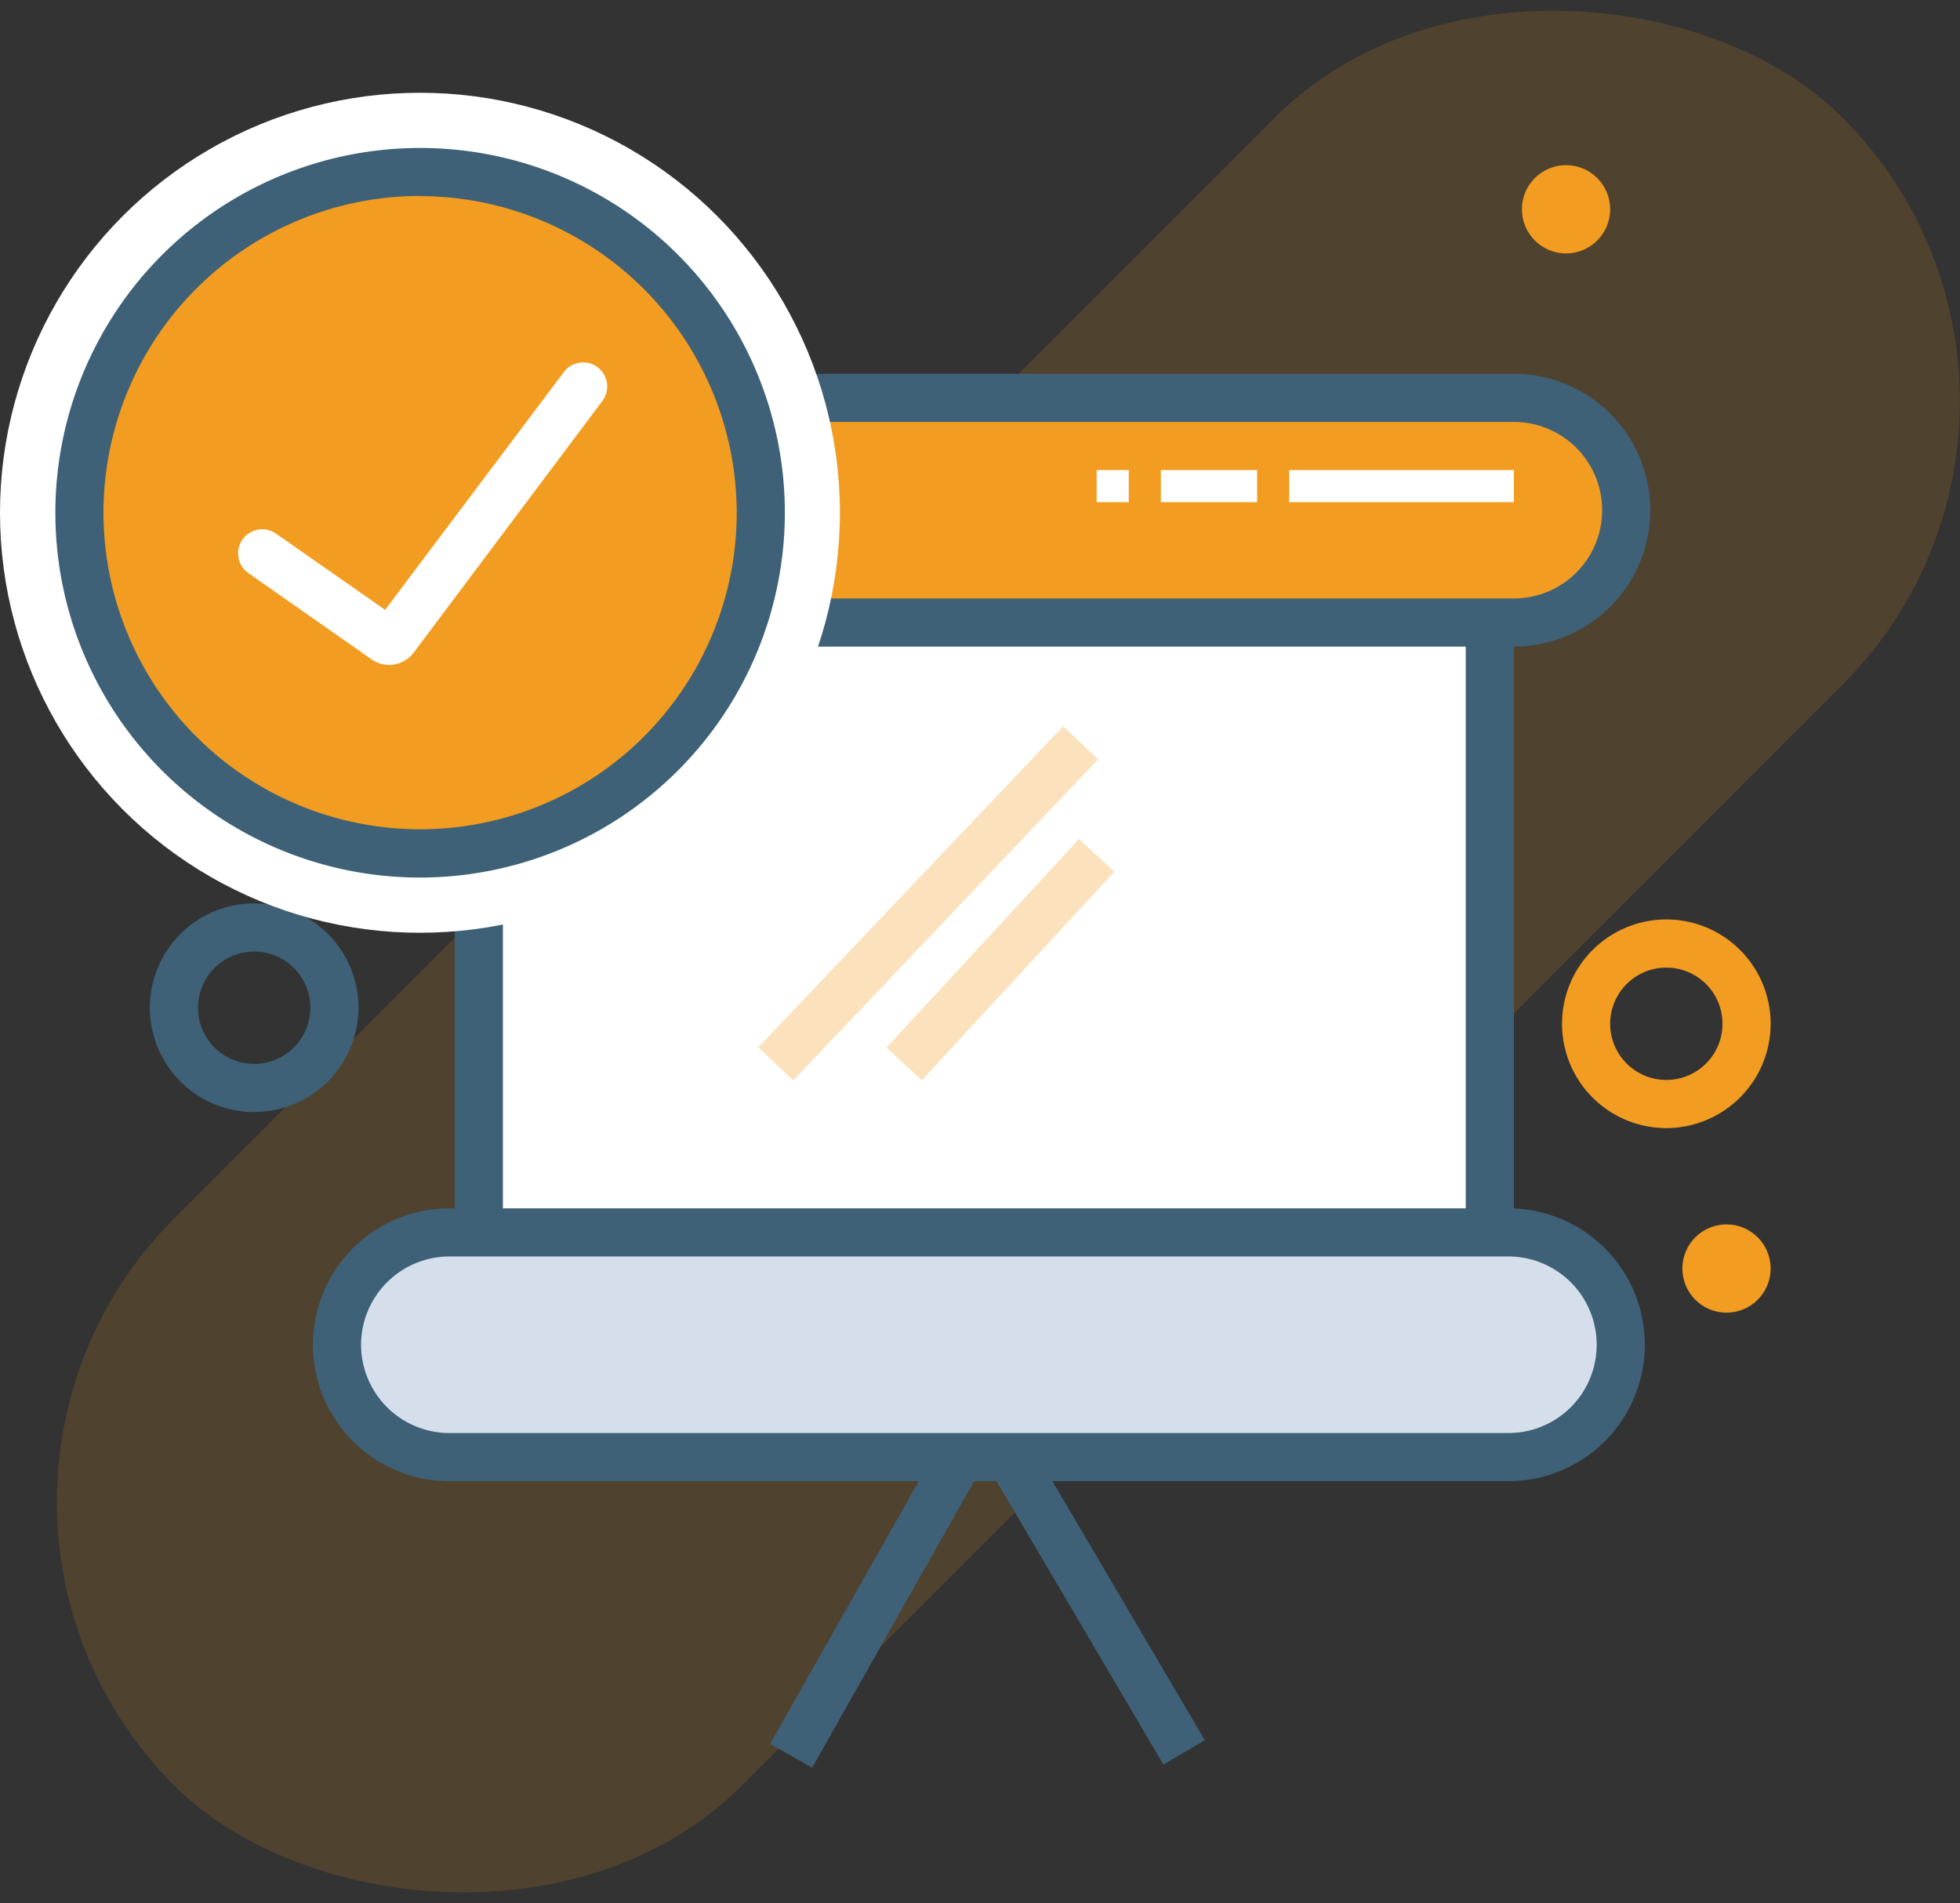 <svg xmlns="http://www.w3.org/2000/svg" viewBox="0 0 122.14 118.59"><rect x="0" y="0" width="122.14" height="118.59" fill="#333333" stroke="none"/><defs><style>.cls-1{fill:#F29D21;opacity:0.15;}.cls-2{fill:#fff;}.cls-3{fill:#3e6177;}.cls-4,.cls-6{fill:#F29D21;}.cls-5{fill:#d5dfeb;}.cls-6{opacity:0.3;}</style></defs><title>Asset 187</title><g id="Layer_2" data-name="Layer 2"><g id="Layer_1-2" data-name="Layer 1"><rect class="cls-1" x="-10.66" y="34.29" width="147" height="50" rx="25" ry="25" transform="translate(-23.52 61.8) rotate(-45)"/><polyline class="cls-2" points="30.84 77.8 30.84 38.8 93.84 39.3 93.84 76.3"/><polygon class="cls-3" points="50.61 110.14 47.99 108.66 61.34 85.08 75.08 108.43 72.5 109.95 61.39 91.08 50.61 110.14"/><rect class="cls-4" x="54.34" y="-8.71" width="14" height="80" rx="7" ry="7" transform="translate(92.64 -30.05) rotate(90)"/><path class="cls-4" d="M103.84,70.29a6.5,6.5,0,1,1,6.5-6.5A6.51,6.51,0,0,1,103.84,70.29Zm0-10a3.5,3.5,0,1,0,3.5,3.5A3.5,3.5,0,0,0,103.84,60.29Z"/><path class="cls-3" d="M15.84,69.29a6.5,6.5,0,1,1,6.5-6.5A6.51,6.51,0,0,1,15.84,69.29Zm0-10a3.5,3.5,0,1,0,3.5,3.5A3.5,3.5,0,0,0,15.84,59.29Z"/><circle class="cls-4" cx="107.59" cy="79.04" r="2.75"/><circle class="cls-4" cx="97.59" cy="13.04" r="2.75"/><circle class="cls-5" cx="21.59" cy="52.04" r="2.75"/><path class="cls-3" d="M94.34,40.29h-66a8.5,8.5,0,1,1,0-17h66a8.5,8.5,0,0,1,0,17Zm-66-14a5.51,5.51,0,0,0-5.5,5.5h0a5.51,5.51,0,0,0,5.5,5.5h66a5.5,5.5,0,0,0,0-11Z"/><rect class="cls-5" x="55.05" y="43.29" width="14" height="80" rx="7" ry="7" transform="translate(145.34 21.25) rotate(90)"/><path class="cls-3" d="M94,92.29H28a8.5,8.5,0,1,1,0-17H94a8.5,8.5,0,1,1,0,17Zm-66-14a5.51,5.51,0,0,0-5.5,5.5h0a5.51,5.51,0,0,0,5.5,5.5H94a5.5,5.5,0,0,0,0-11Z"/><rect class="cls-2" x="80.34" y="29.29" width="14" height="2"/><rect class="cls-2" x="72.34" y="29.29" width="6" height="2"/><rect class="cls-2" x="68.34" y="29.29" width="2" height="2"/><rect class="cls-3" x="28.34" y="38.79" width="3" height="39"/><rect class="cls-3" x="91.34" y="39.29" width="3" height="37"/><rect class="cls-6" x="44.05" y="54.79" width="27.59" height="3" transform="translate(-22.81 59.47) rotate(-46.48)"/><rect class="cls-6" x="53.5" y="58.29" width="17.69" height="3" transform="translate(-23.88 65.05) rotate(-47.29)"/><rect class="cls-2" x="26.87" y="33.88" width="2" height="12.69"/><rect class="cls-2" x="26.87" y="48.38" width="2" height="5.44"/><rect class="cls-2" x="26.87" y="55.63" width="2" height="1.81"/><circle class="cls-2" cx="26.17" cy="31.95" r="26.17"/><circle class="cls-4" cx="27.08" cy="31.95" r="21.23"/><path class="cls-3" d="M26.17,54.68A22.73,22.73,0,1,1,48.91,31.95,22.76,22.76,0,0,1,26.17,54.68Zm0-42.47A19.73,19.73,0,1,0,45.91,31.95,19.76,19.76,0,0,0,26.17,12.22Z"/><path class="cls-2" d="M24.25,41.43a1.92,1.92,0,0,1-1.1-.35l-7.67-5.37a1.5,1.5,0,0,1,1.72-2.46L24,38,35.14,23.18a1.5,1.5,0,1,1,2.4,1.8L25.79,40.65A1.92,1.92,0,0,1,24.25,41.43Z"/></g></g></svg>